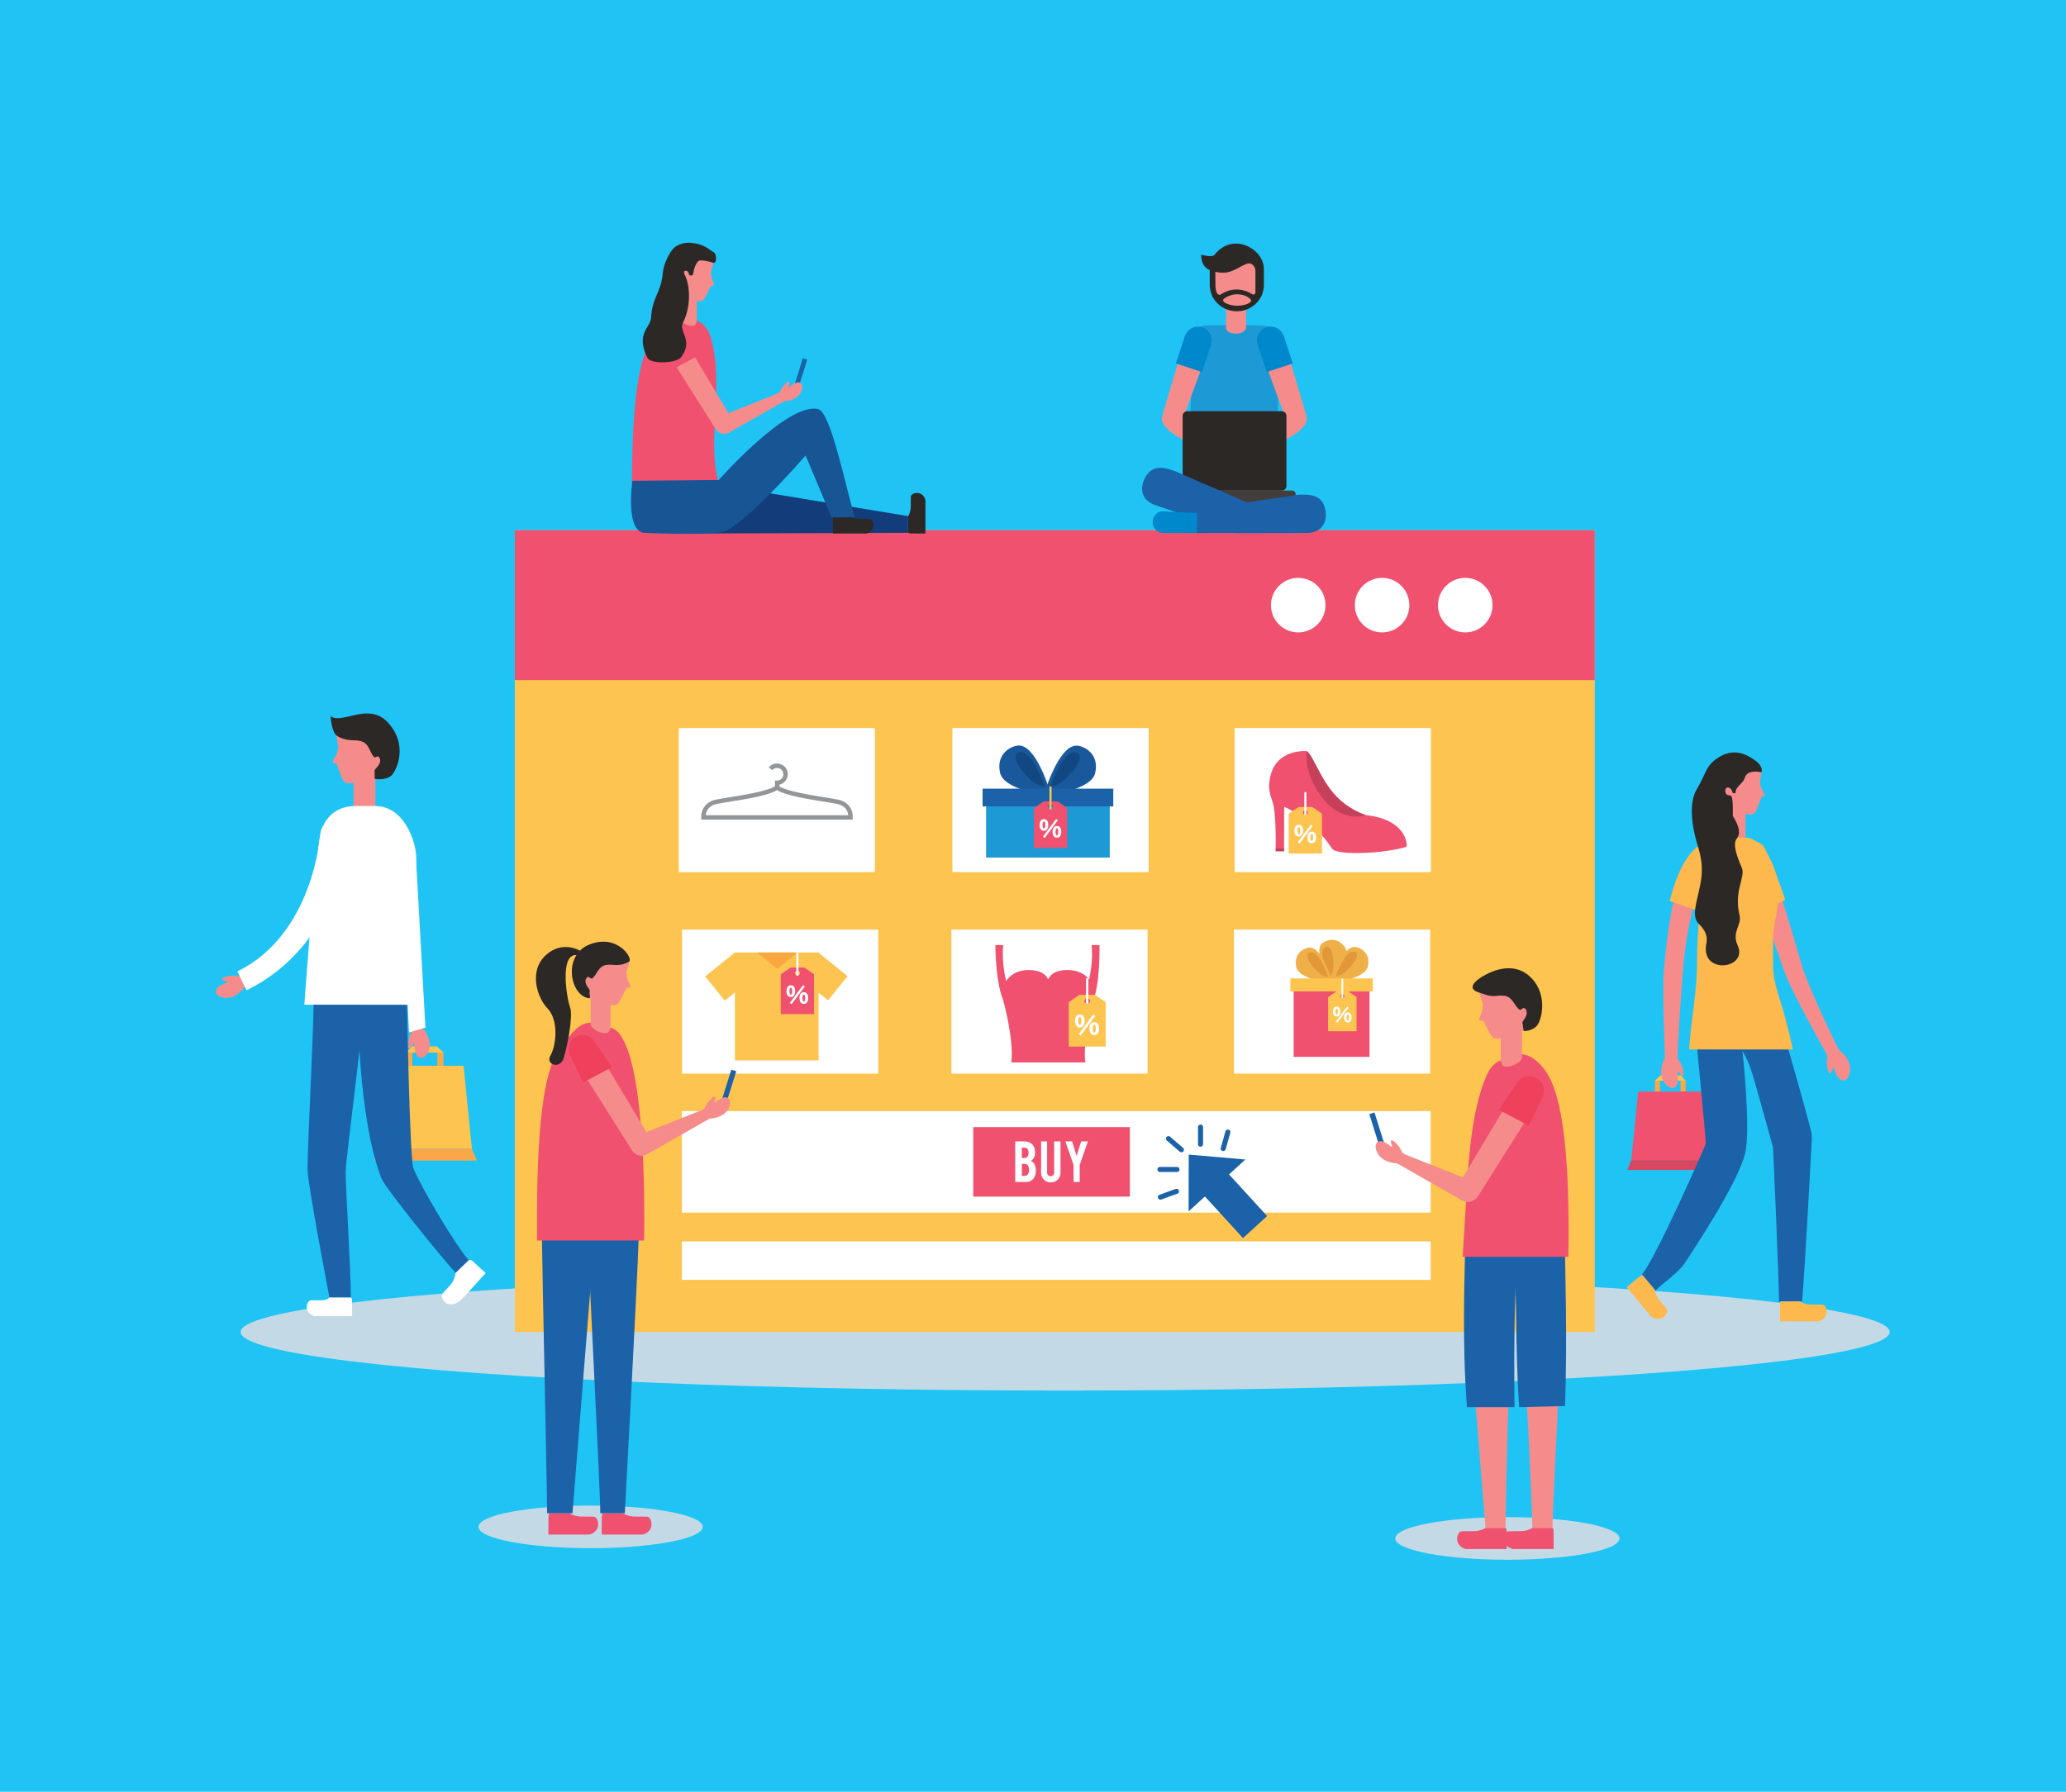 <svg xmlns="http://www.w3.org/2000/svg" xmlns:xlink="http://www.w3.org/1999/xlink" id="Capa_1" x="0px" y="0px" viewBox="0 0 460.918 399.841" style="enable-background:new 0 0 460.918 399.841;" xml:space="preserve"><rect style="fill:#1FC4F4;" width="460.918" height="399.841"></rect><ellipse style="fill:#C3DAE6;" cx="237.629" cy="297.238" rx="183.953" ry="13.069"></ellipse><path style="fill:#C3DAE6;" d="M106.742,340.728c0,2.625,11.205,4.754,25.023,4.754c13.82,0,25.021-2.128,25.021-4.754 c0-2.625-11.201-4.754-25.021-4.754C117.947,335.974,106.742,338.102,106.742,340.728z"></path><path style="fill:#C3DAE6;" d="M311.271,343.31c0,2.625,11.205,4.754,25.023,4.754c13.82,0,25.021-2.129,25.021-4.754 c0-2.625-11.201-4.754-25.021-4.754C322.476,338.556,311.271,340.685,311.271,343.31z"></path><g>	<g>		<rect x="114.86" y="118.312" style="fill:#FEC450;" width="240.928" height="178.927"></rect>		<rect x="114.86" y="118.312" style="fill:#F0516F;" width="240.928" height="33.459"></rect>		<g>			<g>				<path style="fill:#FFFFFF;" d="M295.714,135.042c0,3.358-2.729,6.083-6.088,6.083c-3.358,0-6.082-2.725-6.082-6.083     c0-3.36,2.724-6.087,6.082-6.087C292.985,128.955,295.714,131.682,295.714,135.042z"></path>				<path style="fill:#FFFFFF;" d="M314.422,135.042c0,3.358-2.724,6.083-6.083,6.083c-3.363,0-6.084-2.725-6.084-6.083     c0-3.36,2.721-6.087,6.084-6.087C311.698,128.955,314.422,131.682,314.422,135.042z"></path>				<path style="fill:#FFFFFF;" d="M332.978,135.042c0,3.358-2.725,6.083-6.083,6.083s-6.084-2.725-6.084-6.083     c0-3.36,2.726-6.087,6.084-6.087S332.978,131.682,332.978,135.042z"></path>			</g>		</g>	</g>	<g>		<rect x="152.122" y="247.949" style="fill:#FFFFFF;" width="167.058" height="22.654"></rect>		<rect x="152.122" y="277.031" style="fill:#FFFFFF;" width="167.058" height="8.572"></rect>		<g>			<g>				<rect x="217.128" y="251.518" style="fill:#F0516F;" width="34.949" height="15.518"></rect>				<g>					<g>						<path style="fill:#FFFFFF;" d="M226.494,263.769v-9.062h2.045c0.539,0,1.025,0.142,1.459,0.426       c0.371,0.241,0.637,0.614,0.795,1.12c0.088,0.27,0.131,0.59,0.131,0.961c0,0.607-0.162,1.094-0.484,1.46       c-0.135,0.154-0.295,0.272-0.477,0.354c0.303,0.115,0.561,0.344,0.773,0.687c0.139,0.231,0.242,0.53,0.311,0.896       c0.033,0.188,0.051,0.397,0.051,0.628c0,0.573-0.109,1.06-0.326,1.46c-0.168,0.313-0.406,0.564-0.715,0.752       c-0.348,0.212-0.691,0.318-1.033,0.318H226.494z M227.967,258.407h0.572c0.424,0,0.707-0.207,0.852-0.622       c0.053-0.154,0.08-0.344,0.08-0.571c0-0.375-0.092-0.66-0.275-0.853c-0.168-0.178-0.387-0.268-0.656-0.268h-0.572V258.407z        M227.967,262.418h0.572c0.463,0,0.783-0.239,0.961-0.716c0.063-0.164,0.094-0.352,0.094-0.563       c0-0.506-0.096-0.875-0.289-1.105c-0.174-0.212-0.43-0.318-0.766-0.318h-0.572V262.418z"></path>						<path style="fill:#FFFFFF;" d="M234.428,263.87c-0.602,0-1.113-0.209-1.531-0.628c-0.42-0.419-0.629-0.928-0.629-1.525v-7.002       h1.336v6.987c0,0.217,0.078,0.401,0.232,0.553c0.154,0.151,0.338,0.227,0.555,0.227c0.217,0,0.402-0.076,0.555-0.227       c0.15-0.152,0.227-0.336,0.227-0.553v-6.987h1.424v7.002c0,0.607-0.213,1.118-0.637,1.532       C235.535,263.663,235.025,263.87,234.428,263.87z"></path>						<path style="fill:#FFFFFF;" d="M239.508,259.975l-1.828-5.268h1.502l1.012,3.251l1.006-3.251h1.51l-1.836,5.268v3.794h-1.365       V259.975z"></path>					</g>				</g>			</g>		</g>		<g>							<line style="fill:none;stroke:#1B62A9;stroke-width:1.125;stroke-linecap:round;stroke-linejoin:round;stroke-miterlimit:10;" x1="273.933" y1="252.629" x2="272.896" y2="256.301"></line>							<line style="fill:none;stroke:#1B62A9;stroke-width:1.125;stroke-linecap:round;stroke-linejoin:round;stroke-miterlimit:10;" x1="258.888" y1="267.143" x2="262.474" y2="265.846"></line>							<line style="fill:none;stroke:#1B62A9;stroke-width:1.125;stroke-linecap:round;stroke-linejoin:round;stroke-miterlimit:10;" x1="258.772" y1="260.975" x2="262.588" y2="260.975"></line>							<line style="fill:none;stroke:#1B62A9;stroke-width:1.125;stroke-linecap:round;stroke-linejoin:round;stroke-miterlimit:10;" x1="267.836" y1="251.518" x2="267.836" y2="255.333"></line>							<line style="fill:none;stroke:#1B62A9;stroke-width:1.125;stroke-linecap:round;stroke-linejoin:round;stroke-miterlimit:10;" x1="260.681" y1="254.087" x2="263.571" y2="256.578"></line>			<g>				<g>					<g>						<polygon style="fill:#1B62A9;" points="277.308,276.288 282.69,271.364 274.196,262.079 277.834,258.751 265.202,257.648        265.175,270.328 268.814,267.001       "></polygon>					</g>				</g>			</g>		</g>		<g>			<rect x="151.423" y="162.471" style="fill:#FFFFFF;" width="43.773" height="32.145"></rect>			<rect x="212.482" y="162.471" style="fill:#FFFFFF;" width="43.774" height="32.145"></rect>			<rect x="275.45" y="162.471" style="fill:#FFFFFF;" width="43.775" height="32.145"></rect>			<path style="fill:#939598;" d="M190.238,181.921h-0.003c-0.086-1.21-0.829-2.98-3.308-3.487    c-0.802-0.164-1.873-0.338-3.114-0.537c-3.443-0.558-8.103-1.313-9.938-2.396v-0.393c1.069-0.237,1.876-1.198,1.876-2.334    c0-1.318-1.072-2.391-2.392-2.391c-0.717,0-1.387,0.317-1.844,0.87l0.758,0.626c0.269-0.325,0.664-0.512,1.086-0.512    c0.776,0,1.406,0.631,1.406,1.406c0,0.767-0.622,1.397-1.389,1.407l-0.485,0.006v1.274c-1.784,1.105-6.52,1.872-10.007,2.436    c-1.241,0.199-2.314,0.373-3.116,0.537c-2.477,0.507-3.222,2.277-3.308,3.487l-0.006,0.983h33.782V181.921z M159.966,179.398    c0.784-0.16,1.848-0.332,3.077-0.53c3.722-0.603,8.304-1.346,10.308-2.54c2,1.194,6.584,1.938,10.306,2.54    c1.229,0.198,2.292,0.37,3.075,0.53c2.023,0.414,2.437,1.802,2.512,2.523h-31.79C157.52,181.2,157.925,179.814,159.966,179.398z"></path>			<g>				<path style="fill:#F0516F;" d="M313.814,188.265c0,0-0.001,0.001-0.004,0.001c-0.014-0.263-0.443-6.494-11.949-6.522     c0,0-8.488-0.678-10.357-14.124c0,0-6.982-0.65-8.185,6.064c-0.326,1.811-0.268,2.839,0.602,5.301     c0.853,2.415,0.669,10.319,0.669,10.319h1.89l0.008-9.293c0,0,6.5,2.797,10.693,9.369c1.003,1.571,11.713,1.14,16.603-0.422     C313.782,188.957,313.88,188.717,313.814,188.265z"></path>				<path style="fill:#C63F5B;" d="M291.503,167.619c0,0,0.331-0.087,1.318,1.692c2.416,4.347,4.455,9.93,11.926,12.587     c0,0-3.876,1.515-7.938-1.965C294.317,177.796,291.013,172.72,291.503,167.619z"></path>				<rect x="284.588" y="189.247" style="fill:#C63F5B;" width="1.897" height="0.736"></rect>			</g>			<g>				<g>					<g>						<path style="fill:#19599B;" d="M233.426,175.781c0,0,3.121-9.88,7.022-9.374c1.775,0.23,4.77,2.032,3.9,6.009       c-0.445,2.03-2.893,3.552-9.492,5.064L233.426,175.781z"></path>						<path style="fill:#124881;" d="M234.358,175.436c0,0,3.039-8.946,6.058-7.425c0.791,0.397,0.815,1.936-1.502,4.563       C235.964,175.923,234.358,175.436,234.358,175.436z"></path>					</g>					<g>						<path style="fill:#19599B;" d="M233.974,175.824c0,0-3.02-9.912-6.922-9.447c-1.779,0.211-4.794,1.981-3.968,5.968       c0.422,2.034,2.855,3.582,9.436,5.163L233.974,175.824z"></path>						<path style="fill:#124881;" d="M233.041,175.47c0,0-2.944-8.977-5.981-7.488c-0.793,0.388-0.832,1.927,1.456,4.578       C231.431,175.939,233.041,175.47,233.041,175.47z"></path>					</g>				</g>				<rect x="219.996" y="178.983" style="fill:#1D9AD6;" width="27.588" height="12.39"></rect>				<rect x="219.21" y="175.99" style="fill:#1B62A9;" width="29.16" height="3.963"></rect>			</g>			<g>				<path style="fill:#F0516F;" d="M238.079,180.322l-2.145-1.494h-3.088l-2.187,1.504v8.884h7.419V180.322z M234.384,180.616     c-0.305,0-0.552-0.247-0.552-0.552c0-0.305,0.247-0.552,0.552-0.552s0.552,0.247,0.552,0.552     C234.936,180.369,234.689,180.616,234.384,180.616z"></path>				<g>					<g>						<path style="fill:#FFFFFF;" d="M231.93,184.092c0-0.221,0.023-0.414,0.07-0.577c0.047-0.164,0.113-0.3,0.199-0.409       c0.086-0.108,0.188-0.189,0.305-0.242c0.119-0.053,0.25-0.08,0.393-0.08c0.143,0,0.273,0.027,0.393,0.08       c0.117,0.053,0.221,0.134,0.305,0.242c0.086,0.109,0.152,0.245,0.199,0.409c0.047,0.164,0.07,0.356,0.07,0.577       c0,0.219-0.023,0.411-0.07,0.574c-0.047,0.164-0.113,0.3-0.199,0.409c-0.084,0.108-0.188,0.189-0.305,0.244       c-0.119,0.054-0.25,0.081-0.393,0.081c-0.143,0-0.273-0.027-0.393-0.081c-0.117-0.055-0.219-0.136-0.305-0.244       c-0.086-0.109-0.152-0.245-0.199-0.409C231.953,184.503,231.93,184.311,231.93,184.092z M233.207,184.092       c0-0.112-0.006-0.216-0.016-0.311c-0.01-0.094-0.027-0.176-0.051-0.244c-0.023-0.068-0.055-0.122-0.096-0.161       c-0.039-0.039-0.088-0.059-0.148-0.059c-0.061,0-0.109,0.02-0.148,0.059c-0.039,0.039-0.072,0.093-0.096,0.161       c-0.023,0.068-0.041,0.15-0.051,0.244c-0.01,0.095-0.016,0.198-0.016,0.311c0,0.11,0.006,0.213,0.016,0.309       c0.01,0.095,0.027,0.177,0.051,0.246c0.023,0.068,0.057,0.122,0.096,0.161c0.039,0.039,0.088,0.059,0.148,0.059       c0.061,0,0.109-0.02,0.148-0.059c0.041-0.039,0.072-0.093,0.096-0.161c0.023-0.068,0.041-0.15,0.051-0.246       C233.201,184.306,233.207,184.203,233.207,184.092z M236.01,183.056l-2.941,3.942l-0.393-0.301l2.943-3.943L236.01,183.056z        M234.828,185.629c0-0.221,0.023-0.413,0.072-0.577c0.047-0.163,0.113-0.3,0.197-0.408c0.086-0.108,0.188-0.189,0.307-0.243       c0.119-0.053,0.25-0.08,0.393-0.08c0.143,0,0.273,0.027,0.391,0.08c0.119,0.053,0.221,0.134,0.307,0.243       c0.086,0.108,0.152,0.245,0.199,0.408c0.047,0.164,0.07,0.357,0.07,0.577c0,0.219-0.023,0.411-0.07,0.574       c-0.047,0.164-0.113,0.3-0.199,0.409c-0.086,0.108-0.188,0.19-0.307,0.244c-0.117,0.054-0.248,0.082-0.391,0.082       c-0.143,0-0.273-0.027-0.393-0.082c-0.119-0.054-0.221-0.136-0.307-0.244c-0.084-0.108-0.15-0.245-0.197-0.409       C234.852,186.04,234.828,185.849,234.828,185.629z M236.107,185.629c0-0.112-0.006-0.216-0.016-0.31       c-0.01-0.095-0.027-0.176-0.051-0.244c-0.025-0.068-0.057-0.122-0.096-0.162c-0.039-0.039-0.088-0.059-0.148-0.059       c-0.061,0-0.111,0.02-0.15,0.059c-0.039,0.039-0.07,0.093-0.094,0.162c-0.025,0.068-0.041,0.149-0.051,0.244       c-0.012,0.094-0.016,0.198-0.016,0.31c0,0.111,0.004,0.214,0.016,0.309c0.01,0.096,0.025,0.177,0.051,0.246       c0.023,0.068,0.055,0.122,0.094,0.162c0.039,0.039,0.09,0.059,0.15,0.059c0.061,0,0.109-0.02,0.148-0.059       c0.039-0.04,0.07-0.093,0.096-0.162c0.023-0.068,0.041-0.15,0.051-0.246C236.102,185.843,236.107,185.74,236.107,185.629z"></path>					</g>				</g>				<g>					<path style="fill:#FEC450;" d="M234.369,180.618c-0.13,0-0.233-0.06-0.233-0.06v-4.864c0-0.129,0.104-0.233,0.233-0.233      c0.129,0,0.233,0.104,0.233,0.233v4.877C234.536,180.605,234.498,180.618,234.369,180.618z"></path>				</g>			</g>			<g>				<path style="fill:#FEC450;" d="M294.93,181.579l-2.144-1.494h-3.087l-2.188,1.503v8.885h7.418V181.579z M291.235,181.873     c-0.305,0-0.553-0.247-0.553-0.552s0.248-0.552,0.553-0.552c0.306,0,0.552,0.247,0.552,0.552S291.541,181.873,291.235,181.873z"></path>				<g>					<g>						<path style="fill:#FFFFFF;" d="M288.781,185.349c0-0.221,0.023-0.413,0.07-0.577c0.047-0.164,0.113-0.3,0.199-0.409       c0.086-0.108,0.188-0.189,0.305-0.242c0.119-0.053,0.25-0.08,0.392-0.08c0.143,0,0.274,0.027,0.393,0.08       c0.117,0.053,0.221,0.134,0.305,0.242c0.086,0.109,0.152,0.245,0.199,0.409s0.07,0.356,0.07,0.577       c0,0.219-0.023,0.411-0.07,0.574c-0.047,0.164-0.113,0.3-0.199,0.409c-0.084,0.108-0.188,0.189-0.305,0.244       c-0.119,0.054-0.25,0.081-0.393,0.081c-0.142,0-0.273-0.027-0.392-0.081c-0.117-0.055-0.219-0.136-0.305-0.244       c-0.086-0.109-0.152-0.245-0.199-0.409C288.805,185.759,288.781,185.568,288.781,185.349z M290.059,185.349       c0-0.112-0.006-0.216-0.016-0.311c-0.01-0.094-0.027-0.176-0.051-0.244c-0.023-0.068-0.055-0.122-0.096-0.161       c-0.039-0.039-0.088-0.059-0.149-0.059c-0.06,0-0.109,0.02-0.148,0.059c-0.039,0.039-0.072,0.093-0.096,0.161       c-0.023,0.068-0.041,0.15-0.051,0.244c-0.01,0.095-0.016,0.198-0.016,0.311c0,0.11,0.006,0.213,0.016,0.309       c0.01,0.095,0.027,0.177,0.051,0.246c0.023,0.068,0.057,0.122,0.096,0.161c0.039,0.039,0.088,0.059,0.148,0.059       c0.061,0,0.109-0.02,0.149-0.059c0.041-0.039,0.072-0.093,0.096-0.161c0.023-0.068,0.041-0.15,0.051-0.246       C290.053,185.562,290.059,185.459,290.059,185.349z M292.861,184.312l-2.941,3.942l-0.393-0.301l2.943-3.943L292.861,184.312z        M291.68,186.886c0-0.221,0.023-0.413,0.072-0.577c0.047-0.164,0.113-0.3,0.197-0.408c0.086-0.108,0.188-0.189,0.307-0.243       c0.119-0.053,0.25-0.08,0.393-0.08c0.143,0,0.273,0.027,0.391,0.08c0.119,0.053,0.221,0.134,0.307,0.243       s0.152,0.245,0.199,0.408c0.047,0.164,0.07,0.356,0.07,0.577c0,0.219-0.023,0.411-0.07,0.574       c-0.047,0.164-0.113,0.3-0.199,0.409s-0.188,0.19-0.307,0.244c-0.117,0.054-0.248,0.082-0.391,0.082       c-0.143,0-0.273-0.027-0.393-0.082c-0.119-0.054-0.221-0.136-0.307-0.244c-0.084-0.108-0.15-0.245-0.197-0.409       C291.703,187.296,291.68,187.105,291.68,186.886z M292.959,186.886c0-0.112-0.006-0.216-0.016-0.31       c-0.01-0.095-0.027-0.176-0.051-0.244c-0.025-0.068-0.057-0.122-0.096-0.162c-0.039-0.039-0.088-0.059-0.148-0.059       c-0.061,0-0.111,0.02-0.15,0.059c-0.039,0.04-0.07,0.093-0.094,0.162c-0.025,0.068-0.041,0.15-0.051,0.244       c-0.012,0.094-0.016,0.198-0.016,0.31c0,0.111,0.004,0.214,0.016,0.309c0.01,0.096,0.025,0.177,0.051,0.246       c0.023,0.068,0.055,0.122,0.094,0.162c0.039,0.039,0.09,0.059,0.15,0.059c0.061,0,0.109-0.02,0.148-0.059       c0.039-0.04,0.07-0.093,0.096-0.162c0.023-0.068,0.041-0.15,0.051-0.246C292.953,187.1,292.959,186.997,292.959,186.886z"></path>					</g>				</g>				<g>					<path style="fill:#FFFFFF;" d="M291.222,181.875c-0.13,0-0.234-0.061-0.234-0.061v-4.863c0-0.129,0.104-0.233,0.234-0.233      c0.128,0,0.232,0.104,0.232,0.233v4.877C291.388,181.862,291.35,181.875,291.222,181.875z"></path>				</g>			</g>		</g>		<g>			<rect x="152.169" y="207.442" style="fill:#FFFFFF;" width="43.774" height="32.144"></rect>			<rect x="212.25" y="207.442" style="fill:#FFFFFF;" width="43.773" height="32.144"></rect>			<rect x="275.293" y="207.442" style="fill:#FFFFFF;" width="43.774" height="32.144"></rect>			<g>									<rect x="180.257" y="213.683" transform="matrix(0.629 -0.777 0.777 0.629 -101.242 223.571)" style="fill:#FEC450;" width="6.939" height="8.45"></rect>									<rect x="158.667" y="214.438" transform="matrix(0.777 -0.629 0.629 0.777 -100.837 151.089)" style="fill:#FEC450;" width="8.449" height="6.94"></rect>				<rect x="163.959" y="212.553" style="fill:#FEC450;" width="18.66" height="24.074"></rect>				<polygon style="fill:#FAA73F;" points="168.911,212.553 173.405,216.2 177.903,212.553     "></polygon>			</g>			<g>				<g>					<g>						<path style="fill:#F0516F;" d="M225.617,237.079h16.513c-0.248-1.913-0.229-5.916,1.696-13.567       c1.683-4.135,1.462-12.622,1.462-12.622h-1.747c0.332,3.371-0.317,6.588-0.566,7.657c-0.977-1.254-2.501-1.946-4.21-2.063       c-1.741-0.118-4.109,0.174-4.924,2.076c-0.815-1.902-3.209-2.163-4.887-2.076c-1.878,0.096-3.527,0.974-4.479,2.441       c-0.002-0.001-0.002-0.003-0.002-0.003s-1.064-3.901-0.658-8.033h-1.748c0,0-0.005,8.007,1.688,12.135       C223.759,223.03,226.277,231.942,225.617,237.079z"></path>					</g>				</g>			</g>			<g>				<g>					<g>						<path style="fill:#EFB049;" d="M296.39,218.706c0,0-3.543-6.492-1.354-8.249c0.999-0.8,3.407-1.449,5.025,0.964       c0.826,1.232,0.397,3.246-2.089,7.39L296.39,218.706z"></path>						<path style="fill:#E29839;" d="M296.674,218.058c0,0-3.103-5.989-0.825-6.793c0.594-0.21,1.398,0.54,1.603,3.031       C297.718,217.47,296.674,218.058,296.674,218.058z"></path>					</g>					<g>						<path style="fill:#EFB049;" d="M297.384,218.011c0,0,2.228-7.052,5.013-6.691c1.267,0.164,3.403,1.451,2.783,4.289       c-0.317,1.45-2.063,2.536-6.774,3.615L297.384,218.011z"></path>						<path style="fill:#E29839;" d="M298.05,217.766c0,0,2.168-6.386,4.325-5.301c0.564,0.283,0.579,1.383-1.073,3.258       C299.196,218.112,298.05,217.766,298.05,217.766z"></path>					</g>					<g>						<path style="fill:#EFB049;" d="M296.955,218.21c0,0-2.155-7.076-4.941-6.744c-1.269,0.151-3.42,1.416-2.829,4.261       c0.3,1.451,2.036,2.557,6.734,3.686L296.955,218.21z"></path>						<path style="fill:#E29839;" d="M296.293,217.957c0,0-2.103-6.409-4.271-5.346c-0.567,0.277-0.594,1.375,1.038,3.269       C295.142,218.292,296.293,217.957,296.293,217.957z"></path>					</g>				</g>				<rect x="288.611" y="219.793" style="fill:#F0516F;" width="16.917" height="16.058"></rect>				<rect x="287.875" y="218.341" style="fill:#FEC450;" width="18.392" height="2.904"></rect>			</g>			<g>				<path style="fill:#F0516F;" d="M181.612,217.414l-2.143-1.494h-3.088l-2.188,1.504v8.884h7.418V217.414z M177.918,217.708     c-0.305,0-0.552-0.246-0.552-0.551c0-0.306,0.247-0.553,0.552-0.553c0.305,0,0.552,0.247,0.552,0.553     C178.47,217.462,178.223,217.708,177.918,217.708z"></path>				<g>					<g>						<path style="fill:#FFFFFF;" d="M175.463,221.184c0-0.221,0.023-0.414,0.07-0.577c0.049-0.163,0.115-0.3,0.199-0.409       c0.086-0.108,0.188-0.189,0.307-0.242c0.119-0.053,0.25-0.08,0.393-0.08c0.143,0,0.273,0.027,0.391,0.08       c0.119,0.053,0.221,0.134,0.307,0.242c0.086,0.109,0.152,0.245,0.199,0.409c0.047,0.164,0.07,0.356,0.07,0.577       c0,0.219-0.023,0.411-0.07,0.574c-0.047,0.164-0.113,0.3-0.199,0.409c-0.086,0.108-0.188,0.189-0.307,0.244       c-0.117,0.054-0.248,0.081-0.391,0.081c-0.143,0-0.273-0.027-0.393-0.081c-0.119-0.055-0.221-0.136-0.307-0.244       c-0.084-0.109-0.15-0.245-0.199-0.409C175.486,221.595,175.463,221.403,175.463,221.184z M176.742,221.184       c0-0.112-0.006-0.216-0.016-0.311c-0.01-0.094-0.027-0.176-0.051-0.244c-0.025-0.068-0.057-0.122-0.096-0.161       c-0.039-0.039-0.09-0.059-0.148-0.059c-0.061,0-0.111,0.02-0.15,0.059c-0.039,0.039-0.07,0.093-0.094,0.161       c-0.025,0.068-0.043,0.15-0.053,0.244c-0.01,0.095-0.014,0.198-0.014,0.311c0,0.11,0.004,0.213,0.014,0.309       c0.01,0.095,0.027,0.177,0.053,0.246c0.023,0.068,0.055,0.122,0.094,0.161c0.039,0.039,0.09,0.059,0.15,0.059       c0.059,0,0.109-0.02,0.148-0.059c0.039-0.039,0.07-0.093,0.096-0.161c0.023-0.068,0.041-0.15,0.051-0.246       C176.736,221.398,176.742,221.294,176.742,221.184z M179.545,220.148l-2.941,3.942l-0.393-0.301l2.941-3.943L179.545,220.148z        M178.363,222.721c0-0.221,0.023-0.413,0.07-0.577c0.047-0.163,0.113-0.3,0.199-0.408c0.086-0.108,0.188-0.189,0.307-0.243       c0.117-0.053,0.248-0.08,0.391-0.08c0.143,0,0.273,0.027,0.393,0.08c0.119,0.053,0.221,0.134,0.307,0.243       c0.084,0.108,0.15,0.245,0.197,0.408c0.049,0.164,0.072,0.357,0.072,0.577c0,0.219-0.023,0.411-0.072,0.574       c-0.047,0.164-0.113,0.3-0.197,0.409c-0.086,0.108-0.188,0.19-0.307,0.244c-0.119,0.054-0.25,0.082-0.393,0.082       c-0.143,0-0.273-0.027-0.391-0.082c-0.119-0.054-0.221-0.136-0.307-0.244c-0.086-0.108-0.152-0.245-0.199-0.409       C178.387,223.132,178.363,222.94,178.363,222.721z M179.641,222.721c0-0.112-0.004-0.216-0.016-0.31       c-0.01-0.095-0.025-0.176-0.051-0.244c-0.023-0.068-0.055-0.122-0.094-0.162c-0.039-0.039-0.09-0.059-0.15-0.059       c-0.061,0-0.109,0.02-0.148,0.059c-0.039,0.04-0.07,0.093-0.096,0.162c-0.023,0.068-0.041,0.149-0.051,0.244       c-0.01,0.094-0.016,0.198-0.016,0.31c0,0.111,0.006,0.214,0.016,0.309c0.01,0.096,0.027,0.177,0.051,0.246       c0.025,0.068,0.057,0.122,0.096,0.162c0.039,0.039,0.088,0.059,0.148,0.059c0.061,0,0.111-0.02,0.15-0.059       c0.039-0.04,0.07-0.093,0.094-0.162c0.025-0.068,0.041-0.15,0.051-0.246C179.637,222.935,179.641,222.832,179.641,222.721z"></path>					</g>				</g>				<g>					<path style="fill:#FFFFFF;" d="M177.903,217.71c-0.129,0-0.232-0.06-0.232-0.06v-4.864c0-0.129,0.104-0.233,0.232-0.233      c0.129,0,0.233,0.104,0.233,0.233v4.877C178.07,217.697,178.032,217.71,177.903,217.71z"></path>				</g>			</g>			<g>				<path style="fill:#FEC450;" d="M246.672,223.648l-2.384-1.661h-3.435l-2.433,1.672v9.883h8.251V223.648z M242.561,223.976     c-0.34,0-0.613-0.274-0.613-0.613s0.273-0.614,0.613-0.614c0.34,0,0.614,0.275,0.614,0.614S242.901,223.976,242.561,223.976z"></path>				<g>					<g>						<path style="fill:#FFFFFF;" d="M239.832,227.842c0-0.246,0.025-0.46,0.078-0.642c0.053-0.182,0.125-0.334,0.221-0.455       c0.096-0.121,0.209-0.21,0.34-0.27c0.133-0.059,0.277-0.089,0.438-0.089c0.158,0,0.303,0.03,0.436,0.089       c0.131,0.06,0.244,0.149,0.34,0.27c0.096,0.121,0.168,0.272,0.221,0.455c0.053,0.182,0.08,0.396,0.08,0.642       c0,0.244-0.027,0.456-0.08,0.639c-0.053,0.182-0.125,0.333-0.221,0.454c-0.096,0.121-0.209,0.211-0.34,0.271       c-0.133,0.061-0.277,0.091-0.436,0.091c-0.16,0-0.305-0.03-0.438-0.091c-0.131-0.06-0.244-0.151-0.34-0.271       c-0.096-0.121-0.168-0.272-0.221-0.454C239.857,228.299,239.832,228.086,239.832,227.842z M241.252,227.842       c0-0.126-0.004-0.24-0.016-0.346c-0.012-0.105-0.031-0.195-0.057-0.271c-0.027-0.076-0.063-0.136-0.105-0.179       c-0.045-0.044-0.1-0.065-0.166-0.065c-0.068,0-0.123,0.021-0.166,0.065c-0.045,0.044-0.08,0.104-0.105,0.179       c-0.027,0.076-0.047,0.167-0.059,0.271c-0.01,0.105-0.016,0.22-0.016,0.346c0,0.122,0.006,0.237,0.016,0.343       c0.012,0.107,0.031,0.198,0.059,0.273c0.025,0.076,0.061,0.136,0.105,0.18c0.043,0.043,0.098,0.065,0.166,0.065       c0.066,0,0.121-0.021,0.166-0.065c0.043-0.044,0.078-0.104,0.105-0.18c0.025-0.076,0.045-0.167,0.057-0.273       C241.248,228.08,241.252,227.965,241.252,227.842z M244.371,226.689l-3.273,4.386l-0.436-0.335l3.273-4.386L244.371,226.689z        M243.057,229.552c0-0.246,0.025-0.46,0.078-0.642c0.053-0.182,0.127-0.334,0.223-0.455c0.094-0.121,0.207-0.21,0.34-0.27       c0.131-0.059,0.277-0.088,0.436-0.088s0.305,0.029,0.436,0.088c0.133,0.06,0.246,0.15,0.34,0.27       c0.096,0.121,0.17,0.272,0.223,0.455c0.053,0.182,0.078,0.396,0.078,0.642c0,0.244-0.025,0.457-0.078,0.639       c-0.053,0.182-0.127,0.333-0.223,0.454c-0.094,0.121-0.207,0.211-0.34,0.272c-0.131,0.06-0.277,0.09-0.436,0.09       s-0.305-0.03-0.436-0.09c-0.133-0.061-0.246-0.151-0.34-0.272c-0.096-0.121-0.17-0.272-0.223-0.454       C243.082,230.009,243.057,229.796,243.057,229.552z M244.479,229.552c0-0.125-0.006-0.24-0.018-0.346       c-0.01-0.105-0.029-0.195-0.057-0.271c-0.027-0.076-0.063-0.136-0.105-0.179c-0.043-0.044-0.1-0.066-0.166-0.066       c-0.066,0-0.123,0.022-0.166,0.066c-0.043,0.043-0.078,0.104-0.105,0.179c-0.027,0.076-0.045,0.166-0.057,0.271       c-0.012,0.105-0.018,0.22-0.018,0.346c0,0.123,0.006,0.237,0.018,0.344c0.012,0.106,0.029,0.197,0.057,0.273       c0.027,0.076,0.063,0.136,0.105,0.18c0.043,0.044,0.1,0.065,0.166,0.065c0.066,0,0.123-0.022,0.166-0.065       c0.043-0.044,0.078-0.104,0.105-0.18c0.027-0.076,0.047-0.167,0.057-0.273C244.473,229.79,244.479,229.675,244.479,229.552z"></path>					</g>				</g>				<g>					<path style="fill:#FFFFFF;" d="M242.546,223.977c-0.144,0-0.26-0.066-0.26-0.066v-5.41c0-0.144,0.116-0.26,0.26-0.26      c0.144,0,0.26,0.116,0.26,0.26v5.425C242.731,223.964,242.689,223.977,242.546,223.977z"></path>				</g>			</g>			<g>				<path style="fill:#FEC450;" d="M302.65,222.508l-1.837-1.28h-2.646l-1.875,1.288v7.615h6.357V222.508z M299.483,222.76     c-0.262,0-0.473-0.212-0.473-0.473c0-0.262,0.211-0.474,0.473-0.474s0.474,0.212,0.474,0.474     C299.957,222.548,299.745,222.76,299.483,222.76z"></path>				<g>					<g>						<path style="fill:#FFFFFF;" d="M297.379,225.739c0-0.189,0.021-0.355,0.06-0.495c0.041-0.141,0.098-0.257,0.172-0.35       c0.072-0.093,0.16-0.163,0.262-0.208c0.102-0.046,0.213-0.068,0.336-0.068c0.123,0,0.234,0.022,0.336,0.068       c0.102,0.045,0.19,0.115,0.262,0.208c0.074,0.093,0.131,0.21,0.17,0.35c0.041,0.14,0.063,0.305,0.063,0.495       c0,0.188-0.021,0.352-0.063,0.492c-0.039,0.141-0.096,0.257-0.17,0.35c-0.072,0.093-0.16,0.163-0.262,0.21       c-0.102,0.046-0.213,0.07-0.336,0.07c-0.123,0-0.234-0.023-0.336-0.07c-0.101-0.046-0.189-0.116-0.262-0.21       c-0.074-0.093-0.131-0.209-0.172-0.35C297.4,226.091,297.379,225.927,297.379,225.739z M298.475,225.739       c0-0.096-0.004-0.185-0.012-0.266c-0.01-0.081-0.023-0.15-0.045-0.209c-0.021-0.059-0.047-0.105-0.082-0.139       c-0.033-0.033-0.076-0.05-0.127-0.05c-0.053,0-0.094,0.017-0.129,0.05c-0.033,0.034-0.061,0.08-0.08,0.139       c-0.022,0.059-0.035,0.128-0.045,0.209c-0.008,0.081-0.012,0.17-0.012,0.266c0,0.095,0.004,0.183,0.012,0.265       c0.01,0.082,0.023,0.152,0.045,0.21c0.02,0.059,0.047,0.105,0.08,0.138c0.035,0.034,0.076,0.05,0.129,0.05       c0.051,0,0.094-0.017,0.127-0.05c0.035-0.034,0.061-0.08,0.082-0.138c0.021-0.059,0.035-0.129,0.045-0.21       C298.471,225.922,298.475,225.834,298.475,225.739z M300.877,224.851l-2.521,3.379l-0.336-0.258l2.521-3.379L300.877,224.851z        M299.865,227.057c0-0.189,0.02-0.354,0.061-0.495c0.041-0.141,0.098-0.257,0.17-0.35c0.074-0.093,0.162-0.163,0.264-0.208       c0.102-0.046,0.213-0.069,0.336-0.069c0.121,0,0.232,0.023,0.336,0.069c0.102,0.045,0.188,0.115,0.262,0.208       c0.072,0.093,0.129,0.21,0.17,0.35c0.041,0.14,0.061,0.305,0.061,0.495c0,0.188-0.02,0.352-0.061,0.492       c-0.041,0.14-0.098,0.257-0.17,0.35c-0.074,0.093-0.16,0.163-0.262,0.21c-0.103,0.046-0.215,0.069-0.336,0.069       c-0.123,0-0.234-0.023-0.336-0.069c-0.102-0.047-0.19-0.117-0.264-0.21c-0.072-0.093-0.129-0.21-0.17-0.35       C299.885,227.409,299.865,227.245,299.865,227.057z M300.961,227.057c0-0.097-0.004-0.185-0.014-0.266       c-0.008-0.081-0.023-0.151-0.043-0.21c-0.021-0.059-0.049-0.104-0.082-0.138c-0.033-0.034-0.076-0.05-0.127-0.05       c-0.053,0-0.096,0.017-0.129,0.05c-0.033,0.034-0.061,0.079-0.082,0.138c-0.02,0.059-0.035,0.129-0.043,0.21       c-0.01,0.081-0.014,0.169-0.014,0.266c0,0.095,0.004,0.183,0.014,0.265c0.008,0.082,0.023,0.152,0.043,0.21       c0.021,0.059,0.049,0.105,0.082,0.139c0.033,0.033,0.076,0.05,0.129,0.05c0.051,0,0.094-0.017,0.127-0.05       c0.033-0.034,0.061-0.08,0.082-0.139c0.02-0.058,0.035-0.128,0.043-0.21C300.957,227.24,300.961,227.152,300.961,227.057z"></path>					</g>				</g>				<g>					<path style="fill:#FFFFFF;" d="M299.472,222.761c-0.111,0-0.201-0.051-0.201-0.051v-4.169c0-0.11,0.09-0.2,0.201-0.2      c0.11,0,0.199,0.09,0.199,0.2v4.18C299.614,222.75,299.582,222.761,299.472,222.761z"></path>				</g>			</g>		</g>	</g>	<g>		<g>			<path style="fill:#F0516F;" d="M143.464,342.438c2.844-0.893,1.9-3.979,0.879-3.989c-0.755-0.009-1.637-0.025-2.717-0.025    c-1.599,0-2.733-0.739-2.629-0.739h-4.472c-0.112,0.091-0.212,0.262-0.271,0.564l-0.018,4.19H143.464z"></path>			<path style="fill:#1B62A9;" d="M131.196,276.595c0.145,7.249,2.727,55.663,2.727,61.089h5.475c0,0,2.867-52.978,3.074-61.089    H131.196z"></path>		</g>		<g>			<path style="fill:#F0516F;" d="M131.561,342.438c2.847-0.893,1.905-3.979,0.876-3.989c-0.749-0.009-1.631-0.025-2.713-0.025    c-1.593,0-2.729-0.739-2.633-0.739h-4.466c-0.112,0.091-0.216,0.262-0.269,0.564l-0.018,4.19H131.561z"></path>			<path style="fill:#1B62A9;" d="M120.91,276.595c0.042,6.092,1.147,55.581,1.147,61.089h5.665c0,0,4.188-52.783,4.905-61.036    L120.91,276.595z"></path>		</g>		<path style="fill:#F0516F;" d="M143.688,276.828c0-0.082,0.784-31.377-3.854-43.01c-0.782-1.955-1.695-3.911-3.539-4.47   c-1.622-0.49-3.506-1.104-4.575-1.104c-2.377,0-4.028,1.906-7.016,6.061c-5.051,7.014-4.924,30.545-4.91,42.522H143.688z"></path>		<path style="fill:#F58C8B;" d="M131.772,222.352v6.1c0,1.171,2.156,2.117,3.262,2.117c0.76,0,1.189-0.412,1.189-2.117v-4.984   L131.772,222.352z"></path>		<path style="fill:#F58C8B;" d="M140.382,219.48c-0.378-0.738-0.547-1.569-0.615-2.326c0.007-0.045,0.009-0.074,0.009-0.074   c0.11-0.988,0.867-2.484,0.606-3.2c-0.673-1.854-3.339-2.882-5.929-3.164c-3.272-0.356-5.736,1.733-6.246,6.423   c-0.267,2.425,1.247,5.042,2.971,5.545c1.296,0.376,3.798,1.21,4.036,1.29c1.589,0.519,2.386,0.603,3.031-0.521   c0.523-0.893,0.572-0.976,1.063-2.067c0.252-0.553,0.434-1.03,0.789-0.991C140.951,220.486,140.48,219.662,140.382,219.48z"></path>		<path style="fill:#2C2825;" d="M131.489,210.776c-6.082,2.442-4.248,11.52-0.105,11.971c0.481,0.053,0.073-0.685,0.159-1.457   c0.034-0.336,0.175-0.188-0.411-0.998c-1.063-1.477-0.212-2.317,0.115-2.282c0.607,0.066,0.567,1.22,1.95-1.035   c0.895-1.457,1.559-1.856,3.803-1.646c1.407,0.131,2.634-0.286,3.332-0.741C141.347,213.931,137.739,208.265,131.489,210.776z"></path>					<rect x="157.762" y="242.67" transform="matrix(0.301 -0.954 0.954 0.301 -118.55 324.76)" style="fill:#1B62A9;" width="9.011" height="1.163"></rect>		<g>			<path style="fill:#F58C8B;" d="M128.5,231.807c1.263-0.801,2.944-0.422,3.745,0.847l11.965,19.979l12.887-5.12    c0.819-0.283,1.737,0.084,2.13,0.883c0.425,0.865-0.205,0.89-1.071,1.311l-13.895,7.939c-1.143,0.554-2.561,0.177-3.252-0.924    l-0.088-0.138l-13.271-21.027C126.848,234.287,127.228,232.607,128.5,231.807z"></path>			<path style="fill:#EF405C;" d="M130.105,241.547l-2.83-5.894c-0.865-1.495-0.354-3.408,1.145-4.273    c1.492-0.864,3.408-0.353,4.271,1.143l3.842,5.633L130.105,241.547z"></path>		</g>		<path style="fill:#F58C8B;" d="M157.203,247.34l-0.522,0.291l1.229,2.211l0.533-0.296c0.726,0.172,2.457-0.421,3.232-1.094   c1.221-1.058,1.549-2.735,0.887-3.325c-0.673-0.602-1.727-0.095-2.863,0.814c-0.186,0.154-0.407,0.177-0.273-0.144   c0.271-0.643,0.256-1.025,0.049-1.111C159.163,244.564,157.625,245.973,157.203,247.34z"></path>		<path style="fill:#2C2825;" d="M129.393,212.149c0,0-3.893-2.371-7.559,0.937c-4.036,3.639-1.905,9.627,0.283,11.903   c2.677,2.785,1.889,8.545,0.688,10.552c-1.201,2.009,2.118,3.153,2.925,0.631c0.809-2.52,2.184-9.422,1.452-11.371   c-0.729-1.947-2.413-12.097,1.512-11.67L129.393,212.149z"></path>	</g>	<g>		<g>			<path style="fill:#F0516F;" d="M160.611,108.547c-3.27-9.354,1.094-22.292-1.961-32.954c-0.51-1.782-1.494-3.45-3.119-3.942    c-1.43-0.432-3.088-0.974-4.035-0.974c-2.094,0-3.552,1.684-6.186,5.345c-3.888,5.397-4.297,21.494-4.331,32.525H160.611z"></path>			<path style="fill:#F58C8B;" d="M151.544,65.48v5.379c0,1.035,1.901,1.868,2.877,1.868c0.669,0,1.048-0.365,1.048-1.868v-4.395    L151.544,65.48z"></path>			<path style="fill:#F58C8B;" d="M159.139,62.947c-0.334-0.651-0.484-1.384-0.543-2.051c0.004-0.039,0.006-0.065,0.006-0.065    c0.096-0.872,0.766-2.192,0.537-2.822c-0.596-1.635-2.949-2.543-5.23-2.79c-2.887-0.314-5.061,1.528-5.51,5.663    c-0.232,2.14,1.102,4.448,2.619,4.892c1.146,0.331,3.352,1.067,3.559,1.137c1.405,0.456,2.107,0.531,2.676-0.458    c0.464-0.789,0.506-0.861,0.936-1.822c0.224-0.489,0.385-0.91,0.697-0.877C159.638,63.835,159.221,63.107,159.139,62.947z"></path>							<rect x="174.464" y="83.399" transform="matrix(0.3 -0.954 0.954 0.3 44.827 228.927)" style="fill:#1B62A9;" width="7.948" height="1.027"></rect>			<g>				<path style="fill:#F58C8B;" d="M148.656,73.819c1.115-0.705,2.598-0.374,3.305,0.746l10.551,17.62l11.365-4.518     c0.724-0.248,1.534,0.075,1.879,0.781c0.375,0.762-0.182,0.784-0.943,1.155l-12.257,7c-1.007,0.489-2.258,0.156-2.868-0.814     l-0.074-0.121l-11.709-18.545C147.201,76.006,147.535,74.525,148.656,73.819z"></path>				<path style="fill:#F0516F;" d="M150.072,82.409l-2.496-5.198c-0.761-1.318-0.311-3.005,1.009-3.768     c1.317-0.763,3.007-0.313,3.767,1.006l3.389,4.968L150.072,82.409z"></path>			</g>			<path style="fill:#F58C8B;" d="M173.971,87.518l-0.461,0.257l1.086,1.949l0.467-0.26c0.641,0.151,2.17-0.372,2.855-0.967    c1.071-0.931,1.36-2.411,0.779-2.932c-0.595-0.529-1.524-0.083-2.525,0.719c-0.162,0.136-0.36,0.155-0.24-0.127    c0.24-0.567,0.224-0.904,0.043-0.98C175.699,85.068,174.346,86.312,173.971,87.518z"></path>			<polygon style="fill:#133D7A;" points="159.595,108.063 202.586,115.176 202.586,118.908 153.824,119.057    "></polygon>			<path style="fill:#2C2825;" d="M193.309,119.057c2.316-0.729,1.553-3.239,0.721-3.251c-0.613-0.006-1.332-0.02-2.215-0.02    c-1.297,0-2.221-0.603-2.139-0.603h-3.643c-0.091,0.072-0.174,0.214-0.219,0.459l-0.02,3.414H193.309z"></path>			<path style="fill:#2C2825;" d="M206.457,111.544c-0.73-2.32-3.24-1.556-3.25-0.721c-0.008,0.612-0.021,1.332-0.021,2.212    c0,1.297-0.6,2.224-0.6,2.141v3.641c0.072,0.092,0.213,0.174,0.455,0.221l3.416,0.02V111.544z"></path>			<path style="fill:#175594;" d="M190.699,115.43c-1.977-6.512-5.342-23.446-8.15-24.137c-6.772-1.667-22.188,15.808-22.188,15.808    l-19.259,0.191c0,0-1.768,11.633,2.894,11.633c0,0,12.037,0.55,16.874-0.146c4.61-0.661,18.858-17.138,18.858-17.138l5.8,13.816    L190.699,115.43z"></path>			<path style="fill:#2C2825;" d="M144.426,79.833c0.742,1.504,6.465,1.229,7.494-0.094c2.892-3.724-0.594-5.811,0.436-7.721    c1.468-2.718,1.871-7.326,0.556-10.391c-0.258-0.464-0.48-1.055-0.135-1.167c0.501-0.164,0.831,0.211,0.943,0.733    c0.018,0.083,0.026,0.271,0.291,0.262c0.096-0.003,0.216,0.002,0.33,0.005c0.271,0.011,0.256-0.154,0.359-0.695    c0.053-0.241,0.514-2.679,1.599-2.661c1.237,0.021,2.498,0.437,2.798,0.539c0.848,0.254,0.843-1.959,0.146-2.343    c-1.234-0.684-2.029-1.815-5.068-2.108c-1.443-0.138-2.76,0.26-3.72,1.045c0-0.005,0-0.005,0-0.009c0,0-0.008,0.009-0.017,0.023    c-0.887,0.729-2.4,3.542-2.563,5.602c-0.346,4.447-2.379,5.375-2.615,10.038C145.148,73.077,141.74,74.411,144.426,79.833z"></path>		</g>	</g>	<g>		<g>			<path style="fill:#1D9AD6;" d="M285.142,76.118c0-2.646-0.753-3.521-5.196-3.521c-0.695,0-3.6,0-3.6,0h-2.566    c0,0-3.635,0-4.328,0c-1.94,0-2.846,0.752-3.474,3.351l-0.753,33.574h19.917V76.118z"></path>			<path style="fill:#1D55A0;" d="M265.99,109.521v3.962c0,1.848,1.496,3.345,3.345,3.345h11.464c1.848,0,3.344-1.497,3.344-3.345    v-3.962H265.99z"></path>			<path style="fill:#F58C8B;" d="M281.49,63.396c0,3.279-2.813,5.525-5.697,5.525c-2.773,0-5.696-2.322-5.696-5.651v-2.973    c0-3.128,2.553-4.568,5.697-4.568l0,0c3.151,0,5.696,1.44,5.696,4.568V63.396z"></path>			<path style="fill:#F58C8B;" d="M277.996,73.297c0,0-0.461,1.163-2.236,1.163c-2.049,0-2.232-1.163-2.232-1.163v-7.069h4.469    V73.297z"></path>			<path style="fill:#2C2825;" d="M275.731,54.35c-3.019,0-4.682,2.417-4.682,2.417c-0.462,0.846-3.084,0.06-3.084,0.06    c0.06,1.313,0.282,2.708,1.925,3.462v0.6v2.735v0.312c0,0,0.005-0.001,0.016-0.006c0.166,3.08,2.795,5.531,6.023,5.531    c3.202,0,5.815-2.41,6.02-5.455c0.013-0.008,0.019-0.012,0.019-0.012v-0.37v-1.327v-2.227    C281.968,56.861,278.752,54.35,275.731,54.35z M275.956,68.228c-1.243,0-3.106-0.557-3.106-1.252    c0-0.372,1.664-1.314,3.085-1.314c1.897,0,3.184,0.977,3.184,1.396C279.118,67.639,277.682,68.228,275.956,68.228z     M280.077,65.339c-0.011,0.228-0.339,0.546-0.743,0.288c-1.385-0.882-4.138-1.814-6.965,0.077    c-0.461,0.309-0.89-0.223-0.989-0.555c-0.144-0.463-0.218-0.971-0.218-1.517c-0.005-0.986-0.017-2.711-0.017-2.711h-0.017    c0.006-0.079,0.01-0.164,0.014-0.248c0.588,0.116,1.021,0.181,1.846,0.181c2.483,0,4.766-2.443,6.029-2.03    c0.605,0.2,1.063,0.942,1.063,1.571c0,0.294,0,1.729,0,2.629c0,0.324,0,0.581,0,0.688    C280.08,64.218,280.077,65.283,280.077,65.339z"></path>			<g>				<g>					<path style="fill:#F58C8B;" d="M291.5,92.875l-5.203-17.49c-0.537-1.708-2.272-2.223-3.536-1.868      c-1.261,0.355-2.442,1.919-1.94,3.523l5.814,15.835H291.5z"></path>					<path style="fill:#0088CC;" d="M288.427,81.104l-2.005-6.098c-0.531-1.612-2.267-2.489-3.881-1.959      c-1.611,0.529-2.486,2.268-1.959,3.88l2.006,6.097L288.427,81.104z"></path>				</g>				<path style="fill:#F58C8B;" d="M286.635,92.875l-10.841,5.544l0.924,3.593c0,0,16.015-4.447,14.782-9.137l-2.527-0.282     L286.635,92.875z"></path>			</g>			<g>				<g>					<path style="fill:#F58C8B;" d="M259.26,92.875l5.203-17.49c0.537-1.708,2.273-2.223,3.537-1.868      c1.262,0.355,2.443,1.919,1.939,3.523l-5.813,15.835H259.26z"></path>					<path style="fill:#0088CC;" d="M262.334,81.104l2.006-6.098c0.529-1.612,2.266-2.489,3.879-1.959      c1.611,0.529,2.488,2.268,1.961,3.88l-2.009,6.097L262.334,81.104z"></path>				</g>				<path style="fill:#F58C8B;" d="M264.126,92.875l10.84,5.544l-0.923,3.593c0,0-16.014-4.447-14.783-9.137l2.527-0.282     L264.126,92.875z"></path>			</g>			<g>				<path style="fill:#2C2825;" d="M287,108.438c0,0.566-0.461,1.026-1.027,1.026h-21.102c-0.568,0-1.027-0.46-1.027-1.026v-15.64     c0-0.566,0.459-1.026,1.027-1.026h21.102c0.566,0,1.027,0.46,1.027,1.026V108.438z"></path>				<path style="fill:#433D3B;" d="M289.067,111.251c0,0.454-0.368,0.821-0.821,0.821h-25.203c-0.452,0-0.82-0.367-0.82-0.821     v-0.965c0-0.454,0.368-0.822,0.82-0.822h25.203c0.453,0,0.821,0.368,0.821,0.822V111.251z"></path>			</g>			<g>				<g>					<g>						<path style="fill:#1D9AD6;" d="M279.158,114.104c0,0,2.863,0.197,3.818,0.191c3.113-0.017,4.962-0.085,4.962-0.085       c1.337,0,2.399,0.976,2.399,2.314c0,1.337-1.085,2.422-2.424,2.422h-8.756V114.104z"></path>					</g>				</g>				<path style="fill:#1B62A9;" d="M281.744,118.947l1.039-4.843l-20.681-8.982c-2.018-0.632-4.929-1.798-6.674,1.548     c-0.979,1.871-1.294,4.939,2.667,6.179l17.988,6.099H281.744z"></path>			</g>			<g>				<g>					<g>						<path style="fill:#0088CC;" d="M268.316,114.457c0,0-6.563-0.153-8.758-0.353c-1.33-0.122-2.42,1.082-2.42,2.421       c0,1.337,1.083,2.422,2.42,2.422h8.758V114.457z"></path>					</g>				</g>				<path style="fill:#1B62A9;" d="M289.789,110.376l-22.736,3.408v5.163h24.252c4.147,0,4.766-3.023,4.39-5.102     C295.024,110.132,291.9,110.376,289.789,110.376z"></path>			</g>		</g>	</g>	<g>		<path style="fill:#F0516F;" d="M326.969,345.675c-2.832-0.89-1.895-3.955-0.878-3.969c0.751-0.008,1.631-0.025,2.702-0.025   c1.583,0,2.722-0.735,2.616-0.735h4.453c0.103,0.09,0.207,0.262,0.263,0.561l0.016,4.169H326.969z"></path>		<path style="fill:#F58C8B;" d="M326.839,279.67h11.838c-1.734,4.888-2.79,55.729-2.79,61.275h-4.477   C331.409,340.945,326.839,285.663,326.839,279.67z"></path>		<path style="fill:#F0516F;" d="M337.445,345.675c-2.834-0.89-1.899-3.955-0.881-3.969c0.747-0.008,1.626-0.025,2.7-0.025   c1.584,0,2.718-0.735,2.617-0.735h4.444c0.112,0.09,0.215,0.262,0.271,0.561l0.021,4.169H337.445z"></path>		<path style="fill:#F58C8B;" d="M337.308,279.67h11.842c0,5.009-2.788,55.729-2.788,61.275h-4.479   C341.882,340.945,340.071,286.49,337.308,279.67z"></path>		<path style="fill:#1B62A9;" d="M327.275,314.02c-1.182-14.991-0.436-31.253-0.436-34.35h11.838   c-0.63,3.935-0.994,18.001-0.802,34.35H327.275z"></path>		<path style="fill:#1B62A9;" d="M338.929,314.02c-1.065-14.991-0.252-28.303-1.621-34.35h11.842c0,2.738,0.55,18.874,0,34.086   L338.929,314.02z"></path>		<path style="fill:#F0516F;" d="M326.311,280.46c1.117-15.781,1.027-29.675,4.991-39.629c0.777-1.941,1.761-3.632,3.595-4.187   c1.614-0.488,2.263-0.413,4.316-1.352c0,0,2.621-0.44,5.574,3.681c4.031,5.626,5.447,20.208,5.109,41.487H326.311z"></path>					<rect x="306.945" y="248.272" transform="matrix(0.954 -0.299 0.299 0.954 -61.57 103.537)" style="fill:#1B62A9;" width="1.213" height="9.388"></rect>		<g>			<path style="fill:#F58C8B;" d="M342.735,241.043c-1.321-0.835-3.067-0.441-3.906,0.882l-12.463,20.814l-13.428-5.334    c-0.854-0.296-1.809,0.087-2.217,0.92c-0.441,0.901,0.213,0.926,1.113,1.365l14.479,8.272c1.189,0.577,2.666,0.184,3.386-0.963    l0.093-0.143l13.828-21.907C344.454,243.626,344.06,241.878,342.735,241.043z"></path>			<path style="fill:#EF405C;" d="M341.061,251.19l2.948-6.141c0.901-1.558,0.368-3.551-1.192-4.451    c-1.557-0.901-3.553-0.369-4.451,1.189l-4.003,5.869L341.061,251.19z"></path>		</g>		<path style="fill:#F58C8B;" d="M339.556,229.775v6.132c0,1.185-2.302,2.148-3.486,2.148c-0.809,0-1.268-0.418-1.268-2.148v-6.132   H339.556z"></path>		<path style="fill:#F58C8B;" d="M330.237,226.78c0.376-0.793,0.537-1.68,0.585-2.484c-0.006-0.047-0.011-0.078-0.011-0.078   c-0.141-1.045-0.988-2.608-0.726-3.376c0.66-1.981,3.464-3.147,6.19-3.515c3.469-0.469,6.14,1.682,6.808,6.638   c0.346,2.566-1.195,5.382-2.999,5.959c-1.369,0.437-4.001,1.389-4.251,1.478c-1.668,0.594-2.508,0.703-3.227-0.468   c-0.574-0.934-0.63-1.02-1.182-2.163c-0.284-0.579-0.493-1.081-0.864-1.031C329.664,227.86,330.139,226.976,330.237,226.78z"></path>		<path style="fill:#2C2825;" d="M332.776,216.875c1.574-0.646,5.161-1.712,8.109,0.68c4.462,3.62,3.219,9.453,2.201,11.057   c-0.91,1.435-3.154,1.604-3.184,1.37c-0.068-0.515-0.098-0.725-0.209-1.543c-0.047-0.354-0.188-0.192,0.404-1.07   c1.094-1.599,0.168-2.472-0.178-2.425c-0.646,0.087-0.572,1.313-2.103-1.046c-0.99-1.525-1.707-1.931-4.082-1.646   c-1.498,0.178-2.709-0.462-3.561-0.696C326.353,220.51,330.018,218.016,332.776,216.875z"></path>		<path style="fill:#F58C8B;" d="M312.827,257.226l0.549,0.303l-1.283,2.304l-0.555-0.307c-0.757,0.178-2.561-0.439-3.37-1.143   c-1.27-1.101-1.611-2.85-0.923-3.463c0.702-0.627,1.801-0.099,2.984,0.849c0.192,0.161,0.423,0.186,0.284-0.15   c-0.283-0.669-0.266-1.067-0.051-1.156C310.787,254.332,312.39,255.801,312.827,257.226z"></path>	</g>	<g>		<g>			<g>				<rect x="97.572" y="234.884" style="fill:#FAA74A;" width="1.359" height="3.516"></rect>				<rect x="90.628" y="234.884" style="fill:#FAA74A;" width="1.362" height="3.516"></rect>				<polygon style="fill:#FEC450;" points="90.628,234.884 98.932,234.884 97.439,233.499 91.899,233.499     "></polygon>			</g>			<polygon style="fill:#FEC450;" points="84.373,256.345 105.285,256.345 103.421,237.839 86.24,237.839    "></polygon>			<polygon style="fill:#FAA74A;" points="83.468,258.99 106.354,258.99 105.285,256.345 84.373,256.345    "></polygon>		</g>		<g>			<path style="fill:#F58C8B;" d="M83.746,173.523v6.273c0,1.213-2.354,2.197-3.567,2.197c-0.827,0-1.298-0.427-1.298-2.197v-6.273    H83.746z"></path>			<path style="fill:#F58C8B;" d="M74.556,169.321c0.472-0.724,0.745-1.57,0.897-2.349c0-0.049,0-0.079,0-0.079    c0-1.039-0.621-2.679-0.262-3.395c0.907-1.85,3.8-2.618,6.512-2.618c3.453,0,5.776,2.452,5.776,7.384    c0,2.554-1.877,5.102-3.714,5.429c-1.396,0.246-4.094,0.828-4.352,0.883c-1.709,0.36-2.543,0.356-3.093-0.883    c-0.436-0.987-0.479-1.079-0.868-2.269c-0.199-0.605-0.336-1.122-0.707-1.122C73.852,170.303,74.434,169.5,74.556,169.321z"></path>			<path style="fill:#2C2825;" d="M77.851,159.869c2.738-0.668,6.007-1.471,8.578,1.251c4.602,4.873,2.257,10.343,1.051,11.774    c-1.079,1.285-3.9,1.063-3.9,0.832c0-0.514,0-0.724,0-1.537c0-0.352-0.16-0.213,0.536-0.992c1.279-1.418,0.49-2.394,0.146-2.394    c-0.642,0-0.577,1.045-1.763-1.463c-0.766-1.621-1.414-2.112-3.772-2.146c-1.485-0.022-2.825-0.486-3.545-0.985    c-1.279-0.89-1.429-4.439-1.429-4.439C74.488,160.529,76.096,160.297,77.851,159.869z"></path>			<path style="fill:#F58C8B;" d="M53.182,217.843l0.557-0.31l1.314,2.356l-0.567,0.314c-0.255,0.755-1.763,1.991-2.808,2.314    c-1.643,0.513-3.348-0.134-3.51-1.063c-0.166-0.949,0.883-1.618,2.347-2.139c0.241-0.08,0.388-0.268,0.021-0.326    c-0.734-0.116-1.069-0.348-1.031-0.582C49.564,218.059,51.705,217.458,53.182,217.843z"></path>			<path style="fill:#F58C8B;" d="M91.791,230.248l-0.146-0.621l2.627-0.608l0.148,0.631c0.652,0.453,1.422,2.246,1.443,3.341    c0.037,1.72-1.058,3.179-1.995,3.077c-0.959-0.104-1.31-1.299-1.404-2.848c-0.009-0.256-0.147-0.448-0.306-0.112    c-0.316,0.673-0.633,0.934-0.846,0.83C90.992,233.781,91.006,231.559,91.791,230.248z"></path>			<path style="fill:#FFFFFF;" d="M92.7,189.705l2.211,39.602l-3.64,1.084C91.271,230.391,89.295,200.99,92.7,189.705z"></path>			<path style="fill:#FFFFFF;" d="M98.715,288.676c0.494-0.544,1.153-1.268,1.789-1.969c1.006-1.112,1.156-2.697,1.156-2.697    l2.883-2.805c0,0,0.498-0.191,0.939,0.248c0.879,0.869,2.88,2.614,2.88,2.614s-4.4,4.868-4.866,5.384    C100.166,293.122,97.916,289.553,98.715,288.676z"></path>			<path style="fill:#1B62A9;" d="M92.229,260.713c-0.818-2.064-1.445-36.878-1.445-36.878H79.834c0,0-0.086,25.141,5.217,39.04    c0.885,2.328,14.734,19.298,16.609,21.135l2.907-2.813C101.74,278.1,93.867,264.83,92.229,260.713z"></path>			<path style="fill:#FFFFFF;" d="M70.16,293.705c-2.588-0.789-1.73-3.514-0.798-3.524c0.685-0.008,1.485-0.02,2.462-0.021    c1.338-0.004,1.571-0.6,1.668-0.655h4.799c0.095,0.081,0.189,0.233,0.247,0.499l0.016,3.702H70.16z"></path>			<path style="fill:#1B62A9;" d="M69.96,223.835h11.165c0,5.195-4.018,35.085-4.018,37.667c0,3.604,1.176,22.249,1.176,28.002    h-4.791c0,0-4.887-25.314-4.887-28.668C68.605,255.881,69.96,230.055,69.96,223.835z"></path>			<path style="fill:#FFFFFF;" d="M71.279,187.216c1.057-6.815,6.14-7.355,8.072-7.355c1.076,0,3.23,0,4.307,0    c6.605,0,9.185,8.146,9.185,11.373c0,8.543-0.019,32.98-0.019,32.98l-24.926-0.011C67.898,224.202,69.856,196.395,71.279,187.216    z"></path>			<g>				<g>					<path style="fill:#FFFFFF;" d="M52.956,216.774c16.972-8.257,18.503-30.52,18.52-30.729c0.146-1.806,1.717-3.154,3.532-3.014      c1.813,0.142,3.163,1.724,3.018,3.533c-0.078,1.003-2.723,24.547-23.041,34.43L52.956,216.774z"></path>				</g>			</g>		</g>	</g>	<g>		<g>			<g>				<g>					<rect x="369.197" y="241.139" style="fill:#FAA74A;" width="1.123" height="2.908"></rect>					<rect x="374.939" y="241.139" style="fill:#FAA74A;" width="1.125" height="2.908"></rect>					<polygon style="fill:#FEC450;" points="376.064,241.139 369.197,241.139 370.432,239.993 375.014,239.993      "></polygon>				</g>				<polygon style="fill:#F0516F;" points="381.24,258.892 363.939,258.892 365.484,243.582 379.697,243.582     "></polygon>				<polygon style="fill:#D9465F;" points="381.99,261.08 363.055,261.08 363.939,258.892 381.24,258.892     "></polygon>			</g>			<g>				<path style="fill:#F58C8B;" d="M385.262,180.29v5.704c0,1.097,2.016,1.982,3.05,1.982c0.709,0,1.113-0.387,1.113-1.982v-4.66     L385.262,180.29z"></path>				<path style="fill:#F58C8B;" d="M393.448,176.866c-0.427-0.648-0.671-1.403-0.805-2.1c0-0.042,0-0.071,0-0.071     c0-0.929,0.554-2.396,0.237-3.036c-0.814-1.656-3.4-2.341-5.834-2.341c-3.08,0-5.158,2.192-5.158,6.604     c0,2.283,1.674,4.561,3.321,4.856c1.247,0.218,3.659,0.74,3.887,0.789c1.532,0.321,2.28,0.318,2.767-0.789     c0.396-0.886,0.434-0.967,0.78-2.03c0.177-0.541,0.298-1.004,0.631-1.004C394.075,177.744,393.554,177.025,393.448,176.866z"></path>				<g>					<path style="fill:#F58C8B;" d="M407.834,235.814c-0.299-0.578-8.25-14.56-9.853-19.276      c-6.966-20.514-9.681-24.695-9.696-24.748c-0.596-1.536,0.166-3.265,1.703-3.86c1.541-0.596,3.267,0.166,3.865,1.703      c0.082,0.206,2.281,5.534,8.215,26.056c1.043,3.606,6.305,14.994,8.302,18.821L407.834,235.814z"></path>				</g>				<g>					<path style="fill:#FDB84E;" d="M395.471,202.177c0.93-0.492,1.864-0.948,2.824-1.373c-2.896-8.458-4.387-11.028-4.441-11.172      c-0.598-1.537-2.324-2.299-3.865-1.703c-1.537,0.596-2.299,2.324-1.703,3.86c0.012,0.038,1.029,2.684,4.16,11.703      C393.505,203.183,394.496,202.69,395.471,202.177z"></path>				</g>				<path style="fill:#1B62A9;" d="M404.155,252.904c-0.067-0.731-5.438-20.112-7.276-25.729h-18.9c0,0,2.664,27.602,2.582,28.002     c-0.101,0.554-11.355,26.039-14.248,29.206l3.02,3.59c1.914-1.878,5.125-3.943,6.539-6.115     c1.408-2.178,11.838-17.697,13.459-24.493c1.33-5.557-0.604-22.85-0.604-22.85c1.709,2.855,2.305,5.438,3.342,9.001     c0.625,2.149,3.416,12.184,3.487,12.605c0.034,0.208,1.327,29.246,1.327,34.294h5.15c0.568-5.641,2.189-36.359,2.189-36.359     C404.215,253.645,404.185,253.27,404.155,252.904z"></path>				<path style="fill:#FDB84E;" d="M399.983,234.201c-2.502-11.828-4.428-13.665-4.428-19.159v-5.75     c0-2.286,1.348-7.605,1.368-9.842c0.055-5.725-4.008-12.517-7.292-12.517h-4.692c-4.546,0-5.317,7.41-5.317,10.343     c0,3.544-1.013,9.927-1.013,16.949c0,7.246-1.098,11.13-1.785,19.976H399.983z"></path>				<g>					<path style="fill:#F58C8B;" d="M383.488,187.174c-7.093,0-10.6,9.756-12.278,29.339c-0.41,4.801,0.229,18.376,0.214,19.167      h2.853c-0.056-1.384,0.808-14.762,1.185-19.167c1.662-19.397,6.621-23.369,8.027-23.369c1.645,0,2.986-1.334,2.986-2.983      C386.475,188.511,385.134,187.174,383.488,187.174z"></path>				</g>				<g>					<path style="fill:#FDB84E;" d="M383.488,187.174c-4.916,0-8.686,4.58-10.967,13.901l6.251,2.152      c1.833-7.742,3.739-10.084,4.716-10.084c1.645,0,2.986-1.334,2.986-2.983C386.475,188.511,385.134,187.174,383.488,187.174z"></path>				</g>				<path style="fill:#2C2825;" d="M391.217,169.452c-0.955-0.621-3.875-2.749-7.537-0.604c-3.201,1.874-2.938,3.652-5.103,7.205     c-1.533,2.517-1.486,6.882-0.033,11.923c0.645,2.238,1.65,4.967,0.813,9.279c-0.834,4.309-2.089,7.175-0.355,8.905     c1.727,1.73,1.954,2.985,1.668,4.479c-1.336,6.988,9.44,5.629,6.984,0.298c-1.371-2.984,0.969-4.469,0.43-6.686     c-1.332-5.494,1.4-8.537,0.5-10.628c-1.058-2.439-2.113-5.258-1.109-6.507c0.857-1.066,0.609-2.654-0.874-5.006l-0.022-0.66     c0,0,0.012,0,0.022,0c0-2.082-0.093-2.753-0.093-2.753s-0.063-1.131-0.43-1.155c-0.467-0.029-0.771-0.167-0.972-0.349     c-0.481-0.883,0.007-1.426,0.243-1.457c0.89-0.119,1.176,1.089,1.176,1.089c0,0.201,0.684,0.313,0.684,0.012     c0-1.345,1.681-1.996,2.016-3.2c0.602-2.157,3.767-1.276,3.767-1.276C393.357,170.975,391.953,169.933,391.217,169.452z"></path>				<path style="fill:#FDB84E;" d="M405.742,294.861c2.661-0.834,1.779-3.721,0.824-3.731c-0.705-0.01-1.533-0.023-2.543-0.023     c-1.492,0-2.555-0.692-2.457-0.692h-4.183c-0.104,0.084-0.2,0.245-0.255,0.527l-0.016,3.919H405.742z"></path>				<path style="fill:#FDB84E;" d="M368.432,293.868c2.346,1.508,3.996-1.019,3.391-1.76c-0.445-0.546-0.963-1.19-1.607-1.966     c-0.959-1.147-1.107-2.404-1.047-2.332l-2.678-3.209c-0.132-0.026-0.316,0.004-0.568,0.142l-3.021,2.5L368.432,293.868z"></path>				<path style="fill:#F58C8B;" d="M407.705,235.642l-0.31-0.603l2.532-1.308l0.318,0.611c0.787,0.298,2.047,1.936,2.361,3.054     c0.492,1.758-0.244,3.539-1.232,3.679c-1.005,0.142-1.684-0.992-2.186-2.56c-0.08-0.258-0.273-0.419-0.344-0.033     c-0.145,0.771-0.402,1.118-0.646,1.068C407.834,239.475,407.258,237.189,407.705,235.642z"></path>				<path style="fill:#F58C8B;" d="M374.268,236.25l0.009-0.677l-2.849-0.052l-0.016,0.689c-0.572,0.616-0.975,2.643-0.762,3.785     c0.337,1.793,1.783,3.063,2.732,2.752c0.965-0.318,1.072-1.636,0.826-3.264c-0.043-0.266,0.06-0.497,0.297-0.183     c0.467,0.627,0.852,0.825,1.047,0.673C375.848,239.743,375.353,237.438,374.268,236.25z"></path>			</g>		</g>	</g></g></svg>